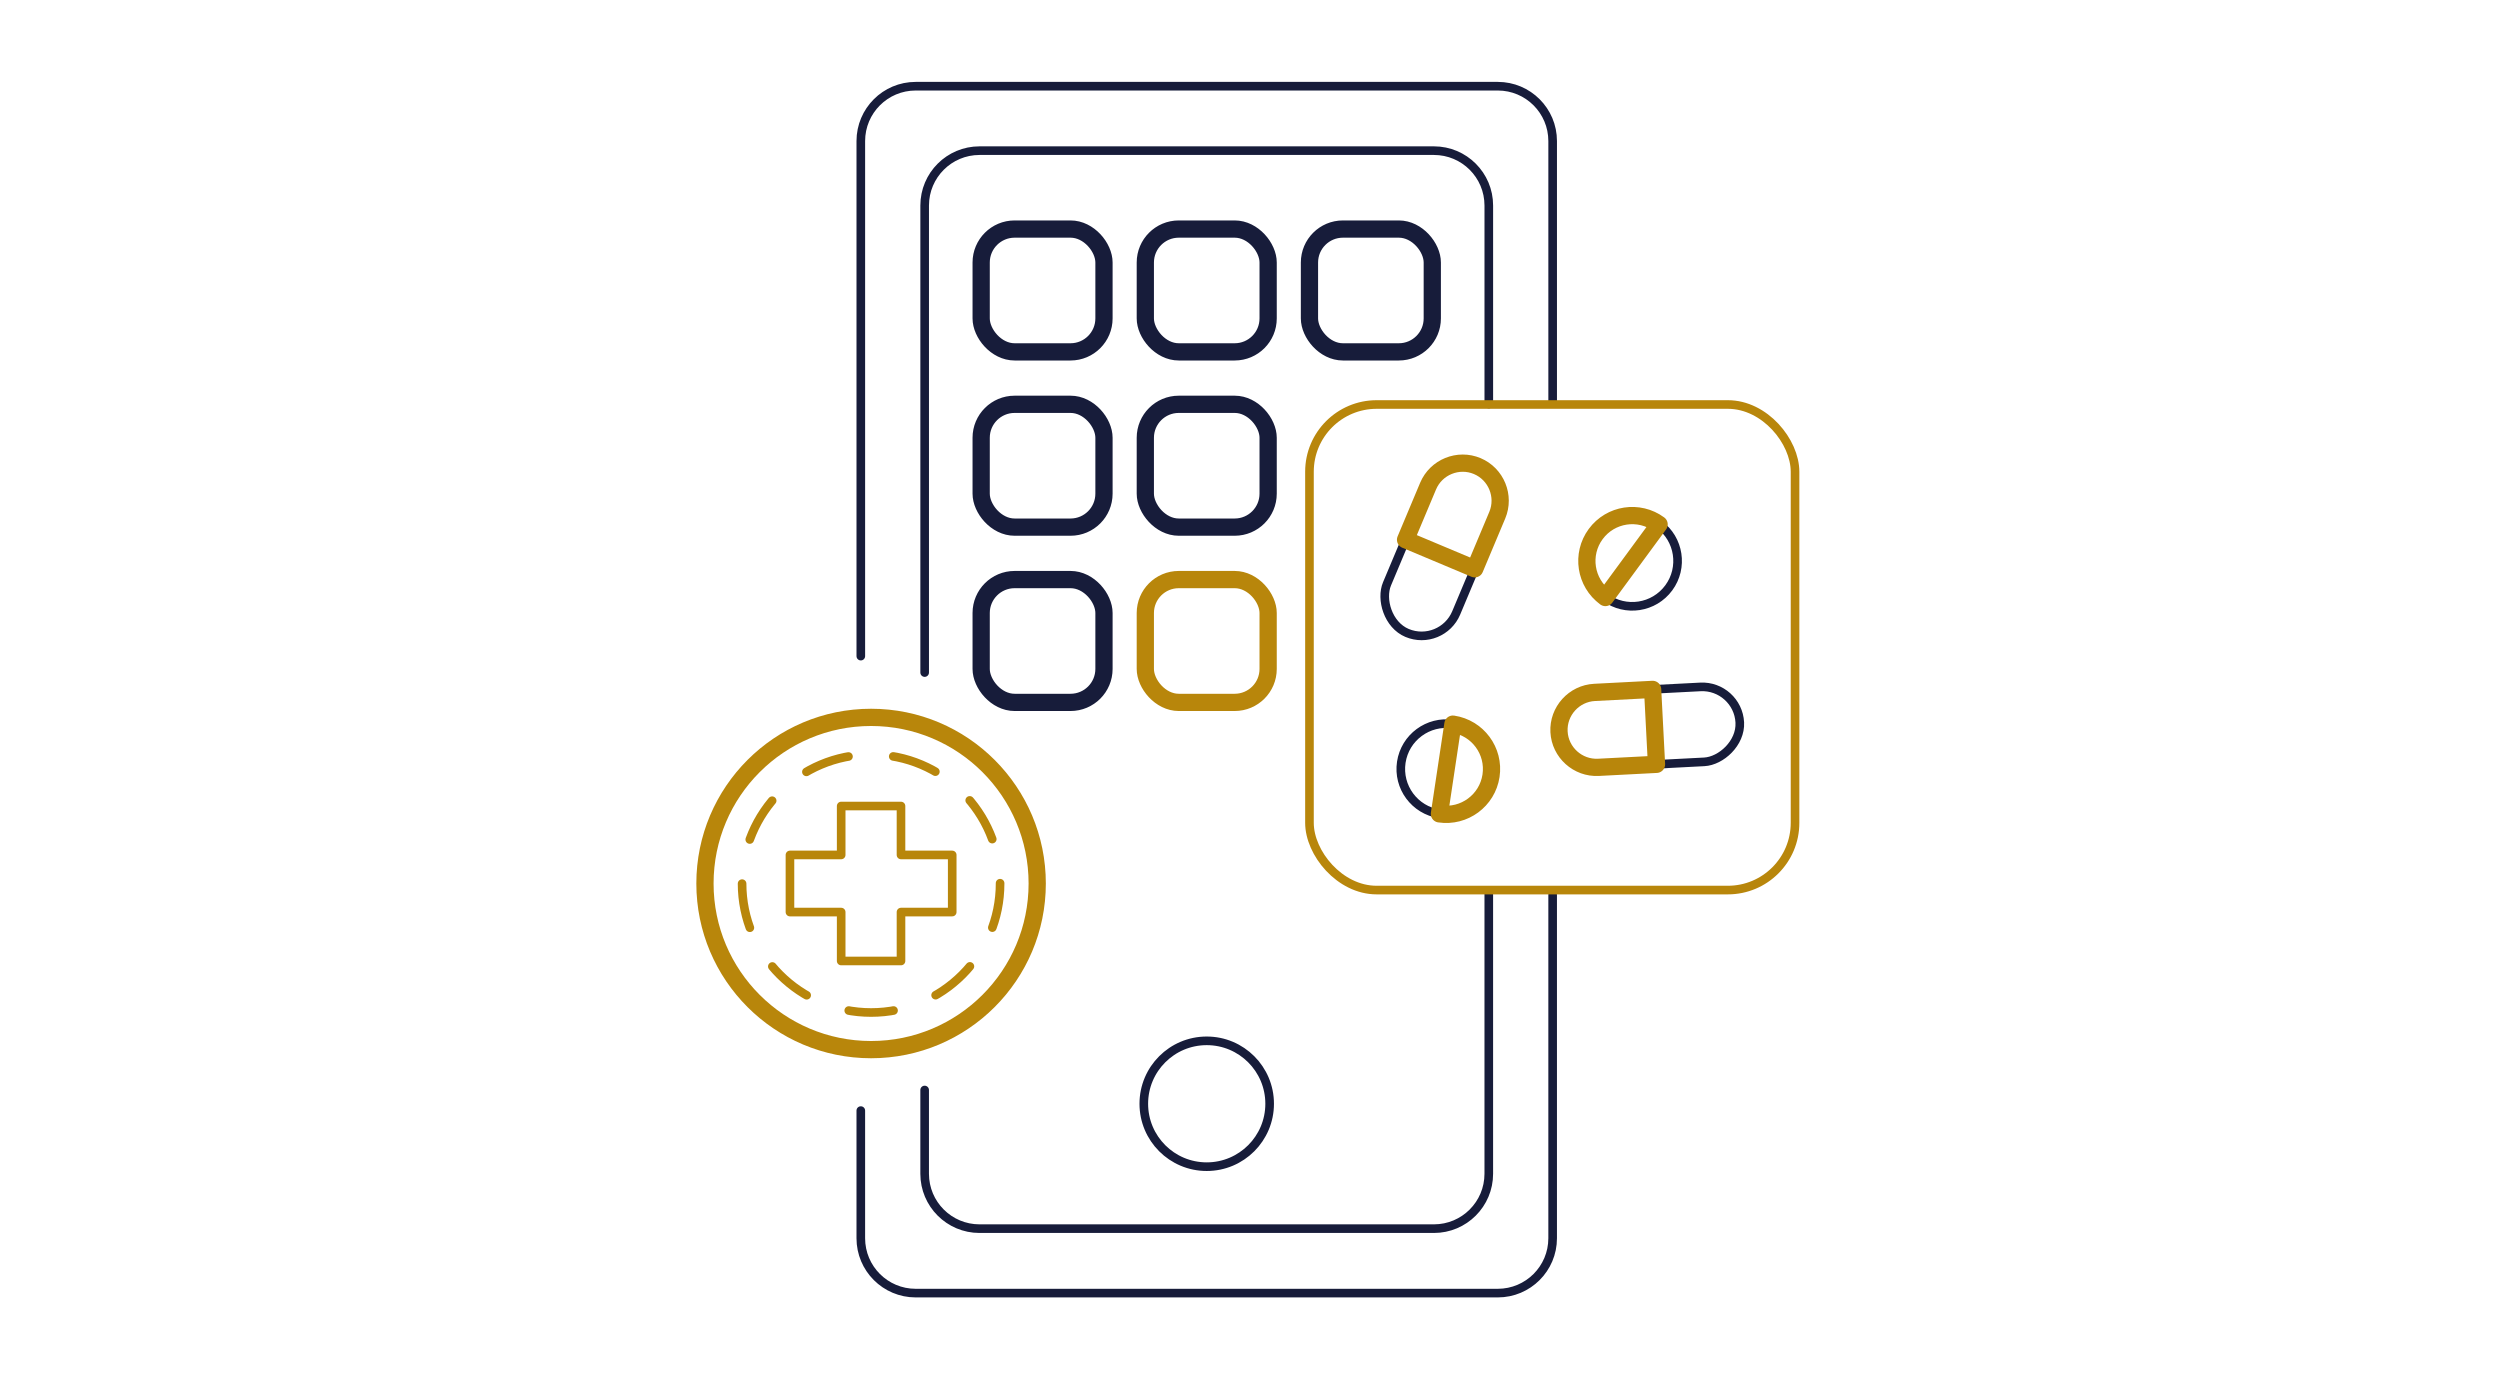 <?xml version="1.0" encoding="UTF-8"?>
<svg id="icons" xmlns="http://www.w3.org/2000/svg" width="290" height="160" version="1.1" viewBox="0 0 290 160">
  <!-- Generator: Adobe Illustrator 29.7.1, SVG Export Plug-In . SVG Version: 2.1.1 Build 8)  -->
  <defs>
    <style>
      .st0, .st1 {
        stroke-width: 2px;
      }

      .st0, .st1, .st2, .st3, .st4 {
        fill: none;
        stroke-linecap: round;
        stroke-linejoin: round;
      }

      .st0, .st3 {
        stroke: #171c3a;
      }

      .st1, .st2, .st4 {
        stroke: #b8860b;
      }

      .st4 {
        stroke-dasharray: 5.222 5.222;
      }
    </style>
  </defs>
  <g>
    <path class="st3" d="M99.854,76.111V16.364c0-3.515,2.849-6.364,6.364-6.364h67.526c3.515,0,6.364,2.849,6.364,6.364v30.411"/>
    <path class="st3" d="M180.107,103.81v39.826c0,3.515-2.849,6.364-6.364,6.364h-67.526c-3.515,0-6.364-2.849-6.364-6.364v-14.808"/>
    <path class="st3" d="M107.261,78.017V23.84c0-3.515,2.849-6.364,6.364-6.364h52.711c3.515,0,6.364,2.849,6.364,6.364v23.029"/>
    <path class="st3" d="M172.699,103.622v32.538c0,3.515-2.849,6.364-6.364,6.364h-52.711c-3.515,0-6.364-2.849-6.364-6.364v-9.72"/>
    <circle class="st3" cx="139.98" cy="128.036" r="7.299"/>
    <g>
      <rect class="st0" x="113.815" y="26.571" width="14.247" height="14.247" rx="3.881" ry="3.881"/>
      <rect class="st0" x="151.898" y="26.571" width="14.247" height="14.247" rx="3.881" ry="3.881"/>
      <rect class="st0" x="132.857" y="26.571" width="14.247" height="14.247" rx="3.881" ry="3.881"/>
      <rect class="st0" x="113.815" y="46.9" width="14.247" height="14.247" rx="3.881" ry="3.881"/>
      <rect class="st0" x="132.857" y="46.9" width="14.247" height="14.247" rx="3.881" ry="3.881"/>
      <rect class="st0" x="113.815" y="67.23" width="14.247" height="14.247" rx="3.881" ry="3.881"/>
      <rect class="st1" x="132.857" y="67.23" width="14.247" height="14.247" rx="3.881" ry="3.881"/>
    </g>
  </g>
  <rect class="st2" x="151.898" y="46.922" width="56.326" height="56.326" rx="7.796" ry="7.796"/>
  <g>
    <g>
      <rect class="st3" x="162.937" y="53.243" width="8.704" height="20.999" rx="4.352" ry="4.352" transform="translate(37.747 -59.82) rotate(22.788)"/>
      <path class="st1" d="M163.045,62.609l2.613-6.219c.927-2.207,3.491-3.254,5.698-2.327h0c2.207.927,3.254,3.491,2.327,5.698l-2.613,6.219-8.025-3.371Z"/>
    </g>
    <g>
      <rect class="st3" x="186.98" y="73.847" width="8.704" height="20.999" rx="4.352" ry="4.352" transform="translate(116.99 279.784) rotate(-92.964)"/>
      <path class="st1" d="M192.154,88.662l-6.737.349c-2.39.124-4.448-1.731-4.571-4.121h0c-.124-2.391,1.731-4.448,4.121-4.571l6.737-.349.45,8.693Z"/>
    </g>
    <g>
      <path class="st3" d="M192.455,60.828c2.343,1.721,2.847,5.015,1.126,7.358-1.721,2.343-5.015,2.847-7.358,1.126"/>
      <path class="st1" d="M192.455,60.828l-6.231,8.484c-2.343-1.721-2.847-5.015-1.126-7.358s5.015-2.847,7.358-1.126Z"/>
    </g>
    <g>
      <path class="st3" d="M166.972,94.409c-2.875-.432-4.854-3.113-4.422-5.987.432-2.875,3.113-4.854,5.987-4.422"/>
      <path class="st1" d="M166.972,94.409l1.565-10.41c2.875.432,4.854,3.113,4.422,5.987-.432,2.875-3.113,4.854-5.987,4.422Z"/>
    </g>
  </g>
  <g>
    <polygon class="st2" points="110.457 99.173 104.516 99.173 104.516 93.499 97.577 93.499 97.577 99.173 91.635 99.173 91.635 105.8 97.577 105.8 97.577 111.474 104.516 111.474 104.516 105.8 110.457 105.8 110.457 99.173"/>
    <circle class="st1" cx="101.046" cy="102.486" r="19.271"/>
    <circle class="st4" cx="101.046" cy="102.486" r="14.965"/>
  </g>
</svg>